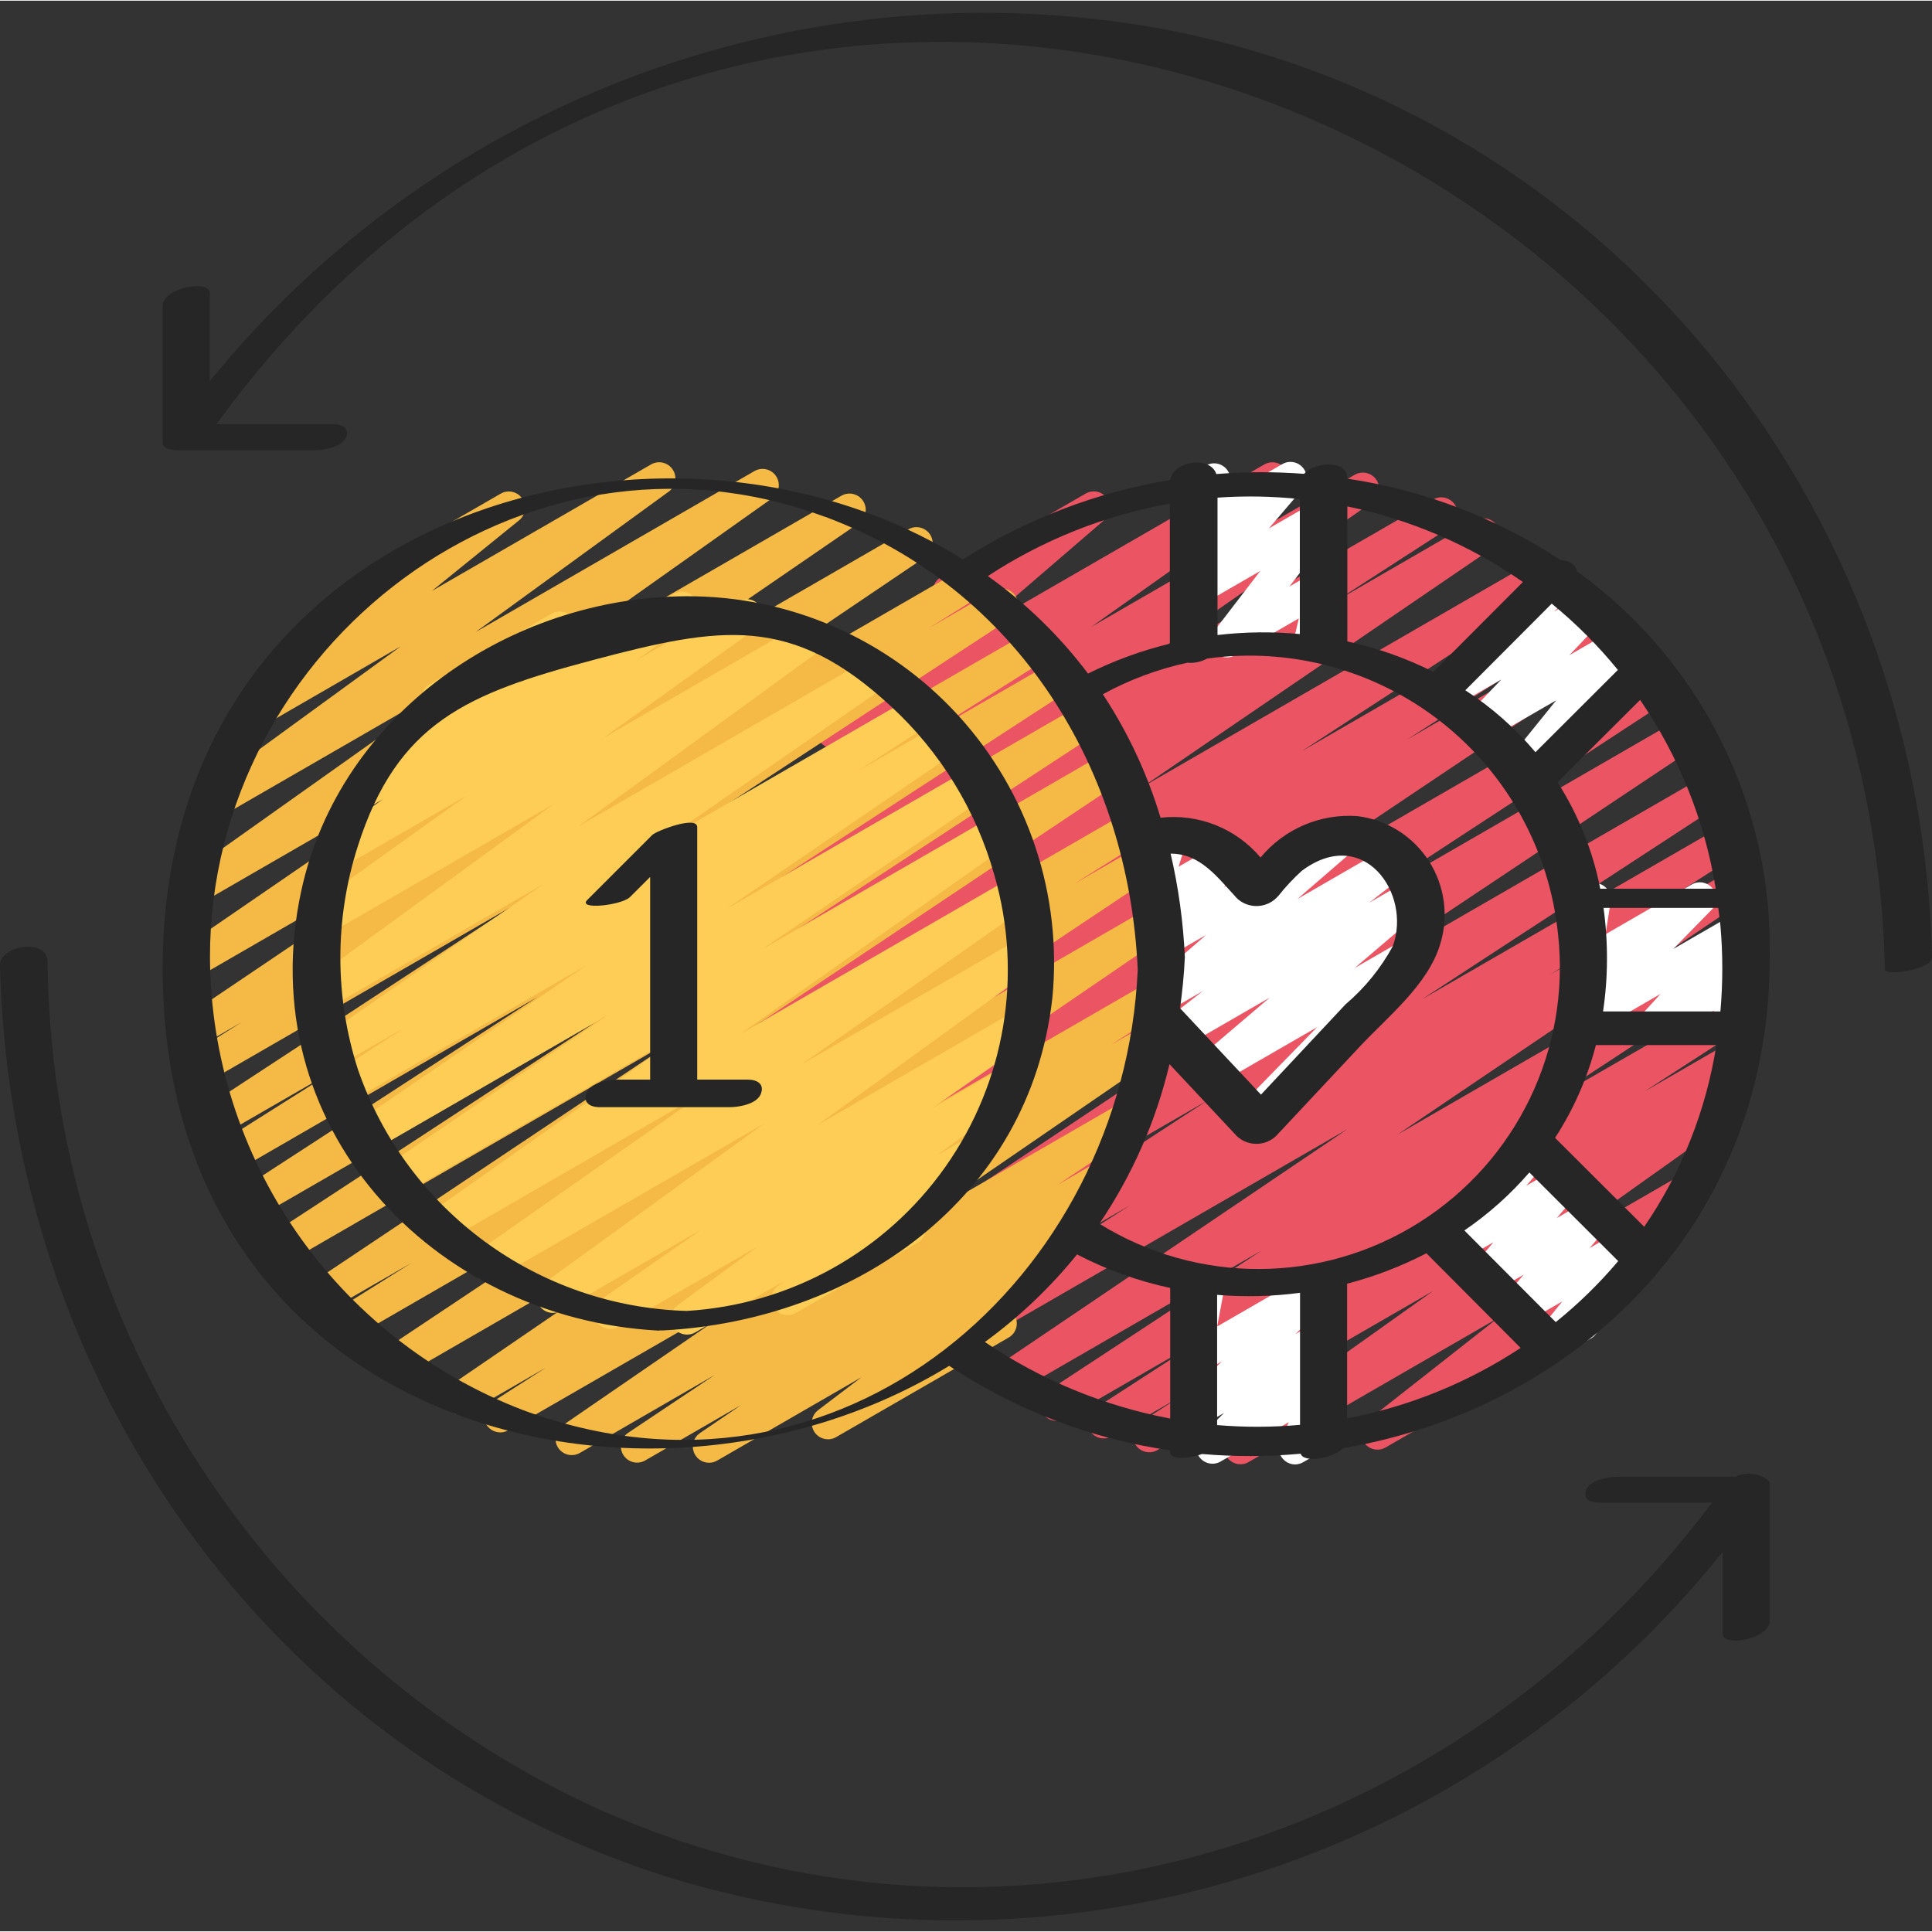 <svg height="507pt" viewBox="0 -3 507.359 507" width="507pt" xmlns="http://www.w3.org/2000/svg"><rect x="0" y="-3" width="507.359" height="507" fill="#333333" stroke="none"/><path d="m325.734 381.348c-1.852 0-3.496-1.199-4.059-2.965-.566-1.766.074-3.695 1.586-4.773l53.043-37.742-72.473 41.812c-1.996 1.082-4.492.414-5.676-1.523-1.188-1.938-.645-4.465 1.227-5.746l10.047-6.496-17.469 10.086c-2.004 1.141-4.551.484-5.754-1.48-1.199-1.969-.621-4.535 1.309-5.797l27.484-17.801-35.438 20.48c-2 1.137-4.539.484-5.742-1.473-1.207-1.957-.645-4.516 1.27-5.789l56.32-36.984-64.621 37.309c-1.984 1.086-4.469.438-5.668-1.477-1.199-1.914-.699-4.434 1.145-5.742l91.586-61.902-101.629 58.676c-2.008 1.121-4.539.453-5.73-1.508-1.191-1.961-.617-4.516 1.301-5.781l48.895-31.348-53.707 31.008c-2.004 1.164-4.57.52-5.781-1.457-1.215-1.973-.629-4.555 1.316-5.812l78.508-51.27-83.031 47.934c-1.992 1.133-4.523.488-5.734-1.461-1.207-1.945-.66-4.504 1.238-5.785l100.422-66.934-105.566 60.953c-2 1.133-4.539.484-5.742-1.473-1.207-1.957-.645-4.52 1.27-5.789l85.156-55.707-87.461 50.492c-1.992 1.152-4.539.52-5.758-1.434-1.219-1.953-.668-4.523 1.246-5.805l103.457-69.355-105.027 60.637c-2 1.098-4.512.43-5.699-1.52s-.633-4.484 1.262-5.762l49.27-31.52-48.238 27.844c-2 1.117-4.523.457-5.719-1.496-1.195-1.953-.637-4.5 1.266-5.773l66.609-43.375-63.938 36.906c-1.984 1.102-4.48.461-5.688-1.457-1.207-1.918-.703-4.445 1.145-5.754l91.965-62.797-88.301 50.996c-2.012 1.23-4.637.598-5.867-1.414-1.23-2.008-.598-4.637 1.41-5.867l30.473-19.625-24.746 14.285c-1.977 1.133-4.5.512-5.723-1.414-1.227-1.922-.719-4.469 1.148-5.781l71.168-49.605-61.703 35.586c-1.977 1.137-4.496.523-5.723-1.395-1.23-1.918-.738-4.465 1.121-5.781l50.094-35.508-36.156 20.863c-1.906 1.098-4.332.57-5.609-1.219-1.273-1.797-.973-4.262.691-5.703l34.449-29.688c-2.059.617-4.258-.398-5.125-2.367s-.133-4.273 1.711-5.379l38.07-21.973c1.906-1.098 4.336-.566 5.609 1.227 1.273 1.797.973 4.266-.695 5.703l-34.082 29.336 76.117-43.938c1.969-1.098 4.449-.473 5.668 1.422 1.215 1.898.75 4.414-1.07 5.746l-50.07 35.508 69.188-39.945c1.977-1.137 4.5-.516 5.723 1.41 1.227 1.926.719 4.473-1.148 5.781l-71.176 49.605 87.277-50.348c1.996-1.082 4.492-.41 5.676 1.527s.645 4.461-1.23 5.746l-30.379 19.625 36.906-21.332c1.988-1.152 4.531-.527 5.754 1.418 1.223 1.945.688 4.508-1.215 5.801l-92.039 62.805 103.926-59.988c1.992-1.07 4.473-.398 5.656 1.527 1.184 1.926.656 4.441-1.199 5.734l-66.508 43.312 72.531-41.898c2-1.098 4.512-.43 5.699 1.52s.633 4.488-1.262 5.762l-49.34 31.574 53.059-30.637c1.992-1.152 4.543-.52 5.762 1.434s.668 4.523-1.246 5.805l-103.441 69.348 109.859-63.402c1.996-1.098 4.5-.438 5.691 1.504 1.195 1.941.652 4.477-1.23 5.758l-85.129 55.691 87.664-50.605c1.988-1.082 4.477-.43 5.668 1.492 1.195 1.922.684 4.445-1.172 5.746l-100.383 66.926 102.895-59.41c2.008-1.234 4.637-.605 5.871 1.402s.605 4.633-1.402 5.871l-78.504 51.258 78.207-45.148c2.008-1.18 4.59-.527 5.801 1.461 1.211 1.988.605 4.582-1.363 5.824l-48.914 31.359 46.934-27.109c1.988-1.145 4.523-.516 5.742 1.426 1.223 1.945.684 4.512-1.219 5.801l-91.57 61.887 88.848-51.297c1.992-1.113 4.512-.461 5.715 1.484 1.199 1.941.656 4.488-1.234 5.77l-56.371 37.012 50.934-29.363c2.012-1.23 4.637-.598 5.867 1.41 1.23 2.012.598 4.637-1.41 5.867l-27.562 17.844 21.852-12.605c1.996-1.082 4.492-.41 5.676 1.523 1.184 1.938.645 4.465-1.23 5.75l-9.906 6.398 1.707-1c1.973-1.121 4.477-.508 5.703 1.398 1.227 1.91.746 4.445-1.094 5.77l-53.043 37.746 39.211-22.633c1.934-1.086 4.379-.512 5.621 1.324 1.246 1.84.875 4.324-.852 5.715l-34.227 26.914 9.094-5.246c1.324-.84 3-.891 4.371-.125 1.367.762 2.207 2.215 2.184 3.785-.02 1.566-.898 2.996-2.285 3.723l-60.777 35.055c-1.93 1.066-4.359.484-5.598-1.344-1.238-1.832-.875-4.301.836-5.699l34.246-26.93-65.41 37.777c-.645.379-1.383.574-2.133.57zm0 0" fill="#eb5463"/><path d="m328.738 294.488c-1.715-.004-3.258-1.031-3.922-2.613-.664-1.578-.32-3.402.875-4.633l20.184-20.676-26.395 15.234c-1.91 1.082-4.328.543-5.594-1.25s-.965-4.254.695-5.688l18.852-16.062-23.043 13.305c-1.938 1.125-4.418.555-5.672-1.305s-.855-4.375.91-5.754l10.242-7.961-9.781 5.641c-1.902 1.094-4.328.562-5.602-1.227-1.273-1.789-.98-4.254.68-5.695l15.574-13.465-11.625 6.699c-1.785 1.023-4.051.621-5.379-.953-1.324-1.574-1.34-3.875-.031-5.465l4.27-5.168c-1.531.727-3.348.477-4.625-.633-1.281-1.109-1.785-2.871-1.281-4.488l2.559-8.184c-1.82-.219-3.301-1.574-3.676-3.375-.371-1.797.449-3.633 2.039-4.555l6.52-3.77c1.523-.883 3.434-.738 4.809.367 1.375 1.102 1.926 2.938 1.395 4.617l-2.219 6.996 10.777-6.18c1.789-1.031 4.062-.633 5.395.945 1.332 1.578 1.344 3.883.023 5.473l-4.266 5.121 29.953-17.289c1.906-1.113 4.344-.59 5.625 1.207s.98 4.273-.695 5.715l-15.598 13.48 24.254-13.992c1.938-1.125 4.418-.555 5.672 1.305 1.254 1.859.855 4.371-.91 5.75l-10.184 7.93 10.156-5.863c1.91-1.109 4.352-.574 5.625 1.23 1.273 1.809.957 4.285-.727 5.715l-18.867 16.066 12.738-7.355c1.848-1.078 4.211-.621 5.523 1.07 1.312 1.688 1.168 4.09-.332 5.613l-32.59 33.363c.832 1.984.062 4.277-1.801 5.352l-8.379 4.84c-.652.379-1.398.574-2.152.562zm0 0" fill="#fff"/><path d="m186.199 380.957c-1.871-.004-3.523-1.227-4.07-3.012-.551-1.789.125-3.727 1.672-4.781l10.793-7.355-25.105 14.508c-1.996 1.188-4.574.559-5.801-1.414s-.648-4.562 1.297-5.832l22.707-15.172-35.43 20.48c-1.984 1.133-4.508.504-5.727-1.426-1.219-1.934-.699-4.484 1.18-5.785l63.094-43.348-77.414 44.652c-1.996 1.07-4.48.395-5.66-1.543-1.176-1.934-.637-4.453 1.23-5.734l14.387-9.215-20.375 11.766c-1.98 1.102-4.48.465-5.688-1.453-1.207-1.918-.703-4.445 1.145-5.758l90.371-61.797-102.801 59.348c-1.996 1.133-4.527.492-5.738-1.457-1.207-1.949-.66-4.504 1.238-5.785l87.211-58.141-95.273 55.016c-2.016 1.219-4.641.57-5.859-1.445-1.219-2.02-.57-4.641 1.445-5.859l19.023-11.945-21.684 12.492c-1.996 1.188-4.574.559-5.801-1.414-1.227-1.973-.652-4.566 1.293-5.832l100.02-66.824-106.078 61.277c-1.992 1.102-4.5.438-5.691-1.504-1.191-1.938-.652-4.473 1.23-5.758l84.863-55.516-87.895 50.73c-1.996 1.117-4.52.457-5.719-1.496-1.195-1.953-.637-4.5 1.266-5.773l77.219-50.168-79.113 45.688c-2.008 1.125-4.551.453-5.738-1.52-1.191-1.973-.598-4.535 1.336-5.785l31.387-19.824-30.254 17.461c-1.996 1.133-4.535.484-5.738-1.473-1.207-1.957-.645-4.52 1.27-5.789l80.398-52.695-80.211 46.285c-2.004 1.07-4.492.387-5.664-1.559-1.172-1.945-.621-4.465 1.262-5.738l13.551-8.531-10.496 6.059c-1.988 1.098-4.484.453-5.688-1.473-1.203-1.926-.688-4.453 1.172-5.758l88.672-59.824-85.891 49.602c-1.98 1.133-4.508.504-5.727-1.426-1.219-1.934-.699-4.48 1.18-5.785l83.688-57.438-77.168 44.547c-1.969 1.094-4.449.473-5.668-1.426-1.215-1.895-.75-4.41 1.066-5.742l74.633-52.961-64.094 36.992c-1.961 1.117-4.457.512-5.688-1.383s-.77-4.418 1.047-5.758l50.637-36.875-34.484 19.934c-1.926 1.105-4.379.547-5.637-1.281-1.258-1.828-.902-4.316.816-5.723l28.672-23.219c-1.152-.266-2.141-1-2.73-2.023-1.18-2.039-.48-4.648 1.562-5.828l38.09-21.98c1.926-1.086 4.363-.52 5.613 1.301s.906 4.297-.797 5.703l-22.914 18.562 57.566-33.23c1.961-1.117 4.457-.512 5.688 1.383 1.23 1.895.773 4.418-1.047 5.758l-50.703 36.875 73.137-42.23c1.977-1.18 4.531-.578 5.777 1.359 1.242 1.934.727 4.508-1.168 5.816l-74.633 52.906 92.922-53.641c1.98-1.133 4.504-.504 5.723 1.426 1.219 1.934.703 4.484-1.176 5.785l-83.703 57.453 96.809-55.883c1.984-1.086 4.469-.441 5.668 1.477 1.199 1.914.699 4.434-1.145 5.742l-88.645 59.895 98.664-56.961c2.008-1.125 4.551-.453 5.738 1.52 1.191 1.973.598 4.535-1.336 5.785l-13.652 8.535 17.066-9.832c1.996-1.133 4.535-.484 5.742 1.473 1.203 1.957.641 4.52-1.27 5.789l-80.367 52.676 85.586-49.414c2.008-1.102 4.523-.43 5.707 1.531 1.188 1.957.613 4.5-1.293 5.766l-31.367 19.812 33.602-19.395c2-1.117 4.523-.457 5.719 1.496 1.199 1.949.641 4.5-1.262 5.773l-77.211 50.191 80.211-46.285c1.992-1.055 4.457-.387 5.637 1.535 1.184 1.918.668 4.422-1.172 5.719l-84.891 55.535 86.613-50.039c1.988-1.113 4.504-.469 5.711 1.469 1.203 1.934.676 4.477-1.203 5.77l-99.984 66.773 101.281-58.48c2.016-1.219 4.641-.57 5.855 1.445 1.219 2.02.574 4.641-1.445 5.859l-19.012 11.945 17.145-9.891c1.984-1.082 4.473-.43 5.668 1.496 1.195 1.922.68 4.441-1.172 5.742l-87.203 58.145 84.957-49.059c1.984-1.133 4.508-.504 5.727 1.43s.699 4.48-1.176 5.781l-90.453 61.832 86.094-49.703c2.004-1.121 4.535-.457 5.727 1.508 1.191 1.961.617 4.516-1.301 5.777l-14.344 9.215 8.934-5.117c1.977-1.09 4.461-.449 5.668 1.457 1.203 1.91.715 4.426-1.117 5.742l-63.148 43.359 53.762-31.035c1.988-1.117 4.5-.469 5.707 1.465 1.207 1.938.676 4.477-1.203 5.77l-22.648 15.141 11.742-6.777c1.98-1.074 4.453-.426 5.652 1.48 1.195 1.906.707 4.414-1.121 5.73l-12.551 8.535c1.969-.508 4.02.449 4.902 2.277.883 1.832.352 4.031-1.27 5.258l-20.93 15.922c.945.336 1.738 1.004 2.234 1.879 1.18 2.035.484 4.645-1.551 5.828l-45.312 26.145c-1.953 1.137-4.449.555-5.699-1.324s-.82-4.406.98-5.766l11.332-8.609-37.863 21.867c-.648.379-1.383.574-2.133.574zm0 0" fill="#f5b945"/><path d="m180.43 347.301c-1.836 0-3.469-1.176-4.047-2.918-.582-1.742.02-3.66 1.488-4.762l20.941-15.359-36.336 20.973c-1.98 1.18-4.539.57-5.777-1.375s-.711-4.52 1.195-5.816l26.316-18.348-36.898 21.332c-1.969 1.129-4.473.523-5.703-1.379-1.234-1.902-.766-4.438 1.07-5.77l58.023-42.004-70.629 40.723c-1.977 1.121-4.48.5-5.703-1.418-1.219-1.914-.727-4.449 1.121-5.766l60.398-42.309-68.957 39.809c-1.969 1.07-4.43.441-5.637-1.445s-.75-4.387 1.047-5.723l71.211-50.211-78.32 45.227c-1.988 1.152-4.531.527-5.754-1.418-1.223-1.945-.688-4.512 1.215-5.801l59.305-40.414-62.223 35.926c-1.992 1.215-4.59.605-5.836-1.367-1.242-1.977-.672-4.582 1.285-5.852l60.715-41.492-62.02 35.84c-2 1.117-4.523.457-5.719-1.492-1.195-1.953-.637-4.504 1.266-5.777l18.875-12.297-17.758 10.242c-1.984 1.152-4.523.531-5.75-1.406-1.227-1.934-.703-4.496 1.184-5.797l58.711-40.672-56.371 32.531c-1.965 1.117-4.457.512-5.688-1.383-1.23-1.895-.773-4.418 1.043-5.762l63.762-46.438-58.691 33.887c-1.969 1.113-4.461.496-5.684-1.402-1.227-1.898-.758-4.422 1.066-5.758l40.312-28.852-31.754 18.305c-1.973 1.109-4.465.484-5.684-1.422-1.219-1.902-.738-4.43 1.094-5.754l14.457-10.242-3.254 1.879c-1.914 1.098-4.352.555-5.617-1.254-1.266-1.809-.941-4.285.746-5.711l20.922-17.449c-1.531-.594-2.586-2.02-2.707-3.66s.711-3.203 2.137-4.02l32.051-18.508c1.918-1.102 4.359-.559 5.625 1.258 1.266 1.812.938 4.293-.762 5.715l-13.652 11.414 40.961-23.617c1.973-1.109 4.465-.484 5.684 1.418 1.219 1.906.738 4.43-1.094 5.758l-14.438 10.238 26.742-15.438c1.969-1.109 4.461-.496 5.688 1.402 1.223 1.902.754 4.426-1.07 5.758l-40.293 28.844 52.742-30.445c1.965-1.117 4.457-.512 5.688 1.383 1.23 1.895.773 4.418-1.043 5.758l-63.762 46.43 76.227-44.031c1.984-1.152 4.523-.535 5.75 1.402 1.227 1.938.707 4.5-1.184 5.801l-58.719 40.676 65.887-38.031c2-1.117 4.523-.457 5.719 1.496 1.195 1.953.637 4.5-1.266 5.773l-18.848 12.27 21.52-12.414c1.988-1.152 4.531-.527 5.754 1.418 1.223 1.945.688 4.508-1.215 5.801l-60.73 41.496 64-36.93c1.984-1.117 4.496-.477 5.703 1.449 1.211 1.93.695 4.469-1.172 5.77l-59.258 40.379 60.957-35.191c1.973-1.137 4.492-.523 5.723 1.395s.734 4.465-1.125 5.781l-71.27 50.246 71.84-41.48c1.977-1.121 4.484-.5 5.703 1.418 1.223 1.914.73 4.449-1.121 5.766l-60.371 42.285 57.668-33.281c1.965-1.129 4.473-.523 5.703 1.379 1.234 1.902.766 4.438-1.07 5.773l-58.027 42.016 51.852-29.953c1.977-1.133 4.5-.512 5.723 1.414 1.223 1.926.719 4.473-1.148 5.781l-26.371 18.379 17.527-10.117c1.965-1.137 4.469-.535 5.707 1.359 1.238 1.898.781 4.434-1.047 5.773l-20.871 15.316 7.234-4.172c1.938-1.117 4.41-.547 5.664 1.305 1.254 1.852.863 4.359-.895 5.742l-16.543 13.008c1.102.875 1.699 2.246 1.598 3.652-.105 1.406-.898 2.672-2.121 3.379l-32.016 18.48c-1.938 1.117-4.41.547-5.664-1.305-1.254-1.852-.863-4.359.895-5.742l1.578-1.238-23.195 13.379c-.648.383-1.387.582-2.141.582zm0 0" fill="#fdcd56"/><g fill="#fff"><path d="m343.961 169.852c-1.301-.004-2.531-.602-3.34-1.621-.809-1.023-1.105-2.359-.805-3.629l1.262-5.383-16.777 9.684c-1.762 1.016-4 .645-5.34-.887-1.34-1.531-1.414-3.797-.172-5.41l12.16-15.84-15.113 8.715c-1.797 1.027-4.074.617-5.398-.973-1.324-1.594-1.316-3.906.023-5.488l8.961-10.453-3.566 2.059c-1.547.883-3.484.715-4.852-.426-1.371-1.141-1.887-3.016-1.293-4.695l2.141-5.973c-.766-.371-1.402-.965-1.816-1.707-1.18-2.039-.484-4.648 1.551-5.828l5.121-2.938c1.547-.891 3.488-.723 4.859.418 1.371 1.145 1.891 3.02 1.293 4.703l-1.152 3.191 15.062-8.688c1.797-1.027 4.078-.613 5.398.98 1.324 1.594 1.312 3.91-.031 5.488l-8.941 10.453 12.105-6.988c1.762-1.008 3.992-.637 5.328.891 1.34 1.527 1.414 3.785.188 5.398l-12.203 15.934 6.758-3.902c1.473-.852 3.312-.746 4.676.27 1.367 1.012 2 2.742 1.613 4.398l-1.945 8.227c.652.371 1.195.914 1.57 1.57 1.172 2.039.473 4.641-1.562 5.82l-3.625 2.098c-.656.355-1.391.539-2.137.531zm0 0"/><path d="m399.191 203.523c-1.645 0-3.141-.945-3.852-2.426-.707-1.484-.5-3.242.531-4.52l12.801-15.84-17.922 10.324c-1.836 1.062-4.172.617-5.484-1.051-1.312-1.664-1.207-4.039.254-5.578l8.738-9.172-13.602 7.848c-1.883 1.148-4.332.668-5.645-1.102-1.312-1.773-1.059-4.254.582-5.723l22.496-21.18c-.363-1.797.461-3.625 2.047-4.539l7.594-4.387c1.887-1.148 4.332-.668 5.645 1.105 1.316 1.77 1.062 4.25-.582 5.719l-4.676 4.406 7.5-4.328c1.836-1.047 4.16-.598 5.469 1.066 1.309 1.66 1.203 4.027-.246 5.562l-8.73 9.184 12.109-6.996c1.781-1.027 4.039-.641 5.375.922s1.367 3.852.078 5.453l-15.359 19c.98.328 1.801 1.008 2.312 1.906 1.172 2.039.473 4.641-1.562 5.816l-13.773 7.953c-.637.375-1.359.57-2.098.574zm0 0"/><path d="m433.664 271.055c-1.688 0-3.219-1-3.898-2.543-.684-1.547-.387-3.352.75-4.598l5.547-6.078-19.363 11.188c-1.844 1.066-4.191.605-5.5-1.074-1.305-1.684-1.172-4.07.312-5.598l10.02-10.238-3.348 1.918c-1.418.82-3.184.754-4.539-.176-1.355-.926-2.059-2.547-1.809-4.168l1.598-10.281c-1.633-.492-2.816-1.902-3.012-3.594s.633-3.34 2.105-4.191l4.078-2.344c1.426-.82 3.191-.754 4.547.176 1.355.93 2.055 2.551 1.805 4.176l-1.324 8.531 22.629-13.062c1.848-1.066 4.195-.605 5.504 1.078 1.305 1.68 1.172 4.07-.312 5.594l-10.02 10.242 16.273-9.387c1.82-1.051 4.137-.613 5.453 1.023 1.316 1.641 1.242 3.992-.172 5.547l-5.547 6.066.582-.332c1.555-.902 3.508-.73 4.883.426s1.879 3.051 1.262 4.734l-2.34 6.359c.57.363 1.039.863 1.375 1.449 1.18 2.039.484 4.648-1.555 5.828l-4.504 2.562c-1.547.879-3.477.707-4.844-.434-1.367-1.141-1.883-3.008-1.293-4.688l1.094-2.961-14.293 8.242c-.648.395-1.387.602-2.145.605zm0 0"/><path d="m406.699 354.066c-1.645.004-3.148-.941-3.855-2.426-.711-1.488-.5-3.25.535-4.527l6.906-8.535-10.395 5.977c-1.801 1.027-4.078.613-5.402-.98-1.32-1.594-1.309-3.91.035-5.488l5.613-6.527-8.473 4.887c-1.797 1.043-4.082.637-5.414-.961-1.328-1.594-1.316-3.918.031-5.496l5.922-6.949-8.91 5.121c-1.801 1.039-4.09.629-5.418-.973-1.324-1.602-1.305-3.926.051-5.504l15.906-18.457c-.617-1.914.188-3.996 1.93-5l5.367-3.105c1.801-1.039 4.09-.629 5.414.973 1.328 1.602 1.309 3.926-.047 5.504l-5.676 6.594 8.531-4.906c1.797-1.027 4.074-.621 5.398.969 1.328 1.59 1.32 3.902-.012 5.484l-5.914 6.953 8.867-5.121c1.801-1.039 4.09-.625 5.414.977 1.328 1.602 1.309 3.926-.047 5.5l-5.617 6.52 8.535-4.922c1.781-1.027 4.039-.637 5.375.93 1.332 1.562 1.363 3.855.07 5.453l-12.621 15.605c.23.242.434.512.598.805 1.18 2.039.484 4.648-1.555 5.828l-8.969 5.172c-.652.406-1.406.625-2.176.629zm0 0"/><path d="m340.121 381.391c-1.438.004-2.781-.723-3.574-1.926-.789-1.203-.918-2.727-.34-4.047l2.227-5.121-17.973 10.379c-1.848 1.016-4.164.527-5.445-1.152-1.281-1.676-1.141-4.039.324-5.555l6.113-6.102-5.59 3.215c-1.855 1.043-4.199.562-5.488-1.133-1.289-1.695-1.133-4.078.367-5.59l10.129-10.035-5 2.883c-1.441.828-3.234.746-4.59-.215-1.359-.961-2.035-2.621-1.734-4.254l2.363-12.664c-.777-.367-1.43-.961-1.859-1.707-1.18-2.039-.484-4.648 1.555-5.828l3.633-2.102c1.445-.828 3.238-.746 4.598.219 1.355.961 2.031 2.625 1.727 4.262l-1.918 10.242 25.598-14.781c1.855-1.043 4.195-.559 5.488 1.133 1.289 1.695 1.133 4.082-.367 5.594l-10.137 10.043 5.074-2.93c1.852-1.016 4.168-.527 5.449 1.152 1.277 1.676 1.141 4.039-.328 5.555l-6.102 6.094 1.008-.578c1.594-.922 3.594-.715 4.969.508 1.371 1.223 1.809 3.188 1.082 4.875l-2.953 6.828c1.727.367 3.051 1.762 3.324 3.504.277 1.746-.551 3.48-2.078 4.363l-7.414 4.266c-.648.387-1.383.598-2.137.605zm0 0"/></g><path d="m249.258 355.5c17.449 11.625 37.273 19.207 58.027 22.188v.582c0 1.832 4.77 1.707 8.383.383 8.617.742 17.289.719 25.906-.078.672 2.418 8.215 1.41 11.094-1.441 60.031-10.188 111.785-57.379 112.066-128.102 1.086-40.332-17.855-78.586-50.594-102.168-.289-1.238-1.207-2.23-2.414-2.621-.59-.191-1.207-.293-1.828-.301-16.914-11.133-36.055-18.445-56.09-21.426v-.066c0-4.984-8.371-4.379-11.355-1.195-7.672-.586-15.375-.566-23.039.051-1.582-4.891-11.344-3.473-12.086 1.551-19.379 3.207-37.91 10.305-54.469 20.875-79.051-49.492-210.363-12.281-210.141 107.75.223 120.465 127.309 152.551 206.539 104.02zm9.387-6.262c9.035-6.578 17.168-14.309 24.195-22.996 7.723 4.02 15.949 6.98 24.465 8.805v34.297c-17.426-3.305-33.992-10.145-48.668-20.105zm77.102-117.195c1.855-2.344 3.902-4.531 6.117-6.539 16.215-12.125 28.93 5.973 23.895 19.797-3.164 5.816-7.379 11-12.426 15.285l-22.188 23.695-21.246-22.688c.578-4.371 1.047-8.816 1.254-13.426-.414-9.152-1.664-18.25-3.738-27.176 7.918 0 12.34 6.289 17.52 11.836 1.52 1.367 3.527 2.059 5.57 1.91 2.039-.148 3.93-1.121 5.234-2.695zm-28.629 44.234 17.758 18.969c1.52 1.387 3.543 2.09 5.598 1.941 2.055-.148 3.957-1.133 5.266-2.727l21.332-22.781c7.34-7.836 17.867-16.215 21.094-26.777 2.332-7.387 1.266-15.426-2.914-21.945s-11.035-10.848-18.719-11.812c-9.762-.73-19.27 3.32-25.504 10.871-6.445-7.668-16.309-11.594-26.258-10.453-3.453-11.488-8.559-22.41-15.156-32.43 6.961-3.809 14.434-6.598 22.188-8.277 1.801.164 3.605-.215 5.188-1.09 21.891-3.031 44.07 2.965 61.449 16.613 17.379 13.648 28.465 33.773 30.711 55.758 3.344 30.129-10.801 59.523-36.434 75.707-25.629 16.184-58.25 16.316-84.016.34 8.625-12.738 14.867-26.938 18.418-41.906zm143.461-46.078h-30.344c-1.945-9.941-5.75-19.426-11.215-27.957l21.684-21.621c10.215 14.875 17.004 31.836 19.875 49.652zm-18.832 88.746-23.375-23.312c4.867-7.492 8.488-15.723 10.727-24.371h31.633c-2.676 17.141-9.164 33.465-18.984 47.77zm-10.777-56.508c.668-4.445 1.012-8.93 1.031-13.422.027-4.609-.273-9.211-.906-13.773h30.133c.188 1.535.426 3.035.562 4.59.664 7.52.664 15.086 0 22.605zm-46.387 63.504 24.746 24.852c-13.816 9.125-29.305 15.41-45.57 18.5v-35.363c7.219-1.875 14.203-4.555 20.824-7.988zm-54.957 45.117v-34.195c7.258.602 14.559.418 21.777-.543v34.676c-7.242.652-14.531.672-21.777.062zm88.926-27.043-23.996-24.062c6.32-4.324 12.059-9.441 17.066-15.234l23.332 23.27c-4.941 5.859-10.434 11.227-16.402 16.027zm16.316-171.266-21.648 21.609c-5.297-6.309-11.504-11.789-18.414-16.266l22.688-22.75c6.363 5.203 12.184 11.035 17.375 17.406zm-24.941-23.09-23.527 23.594c-7.16-3.602-14.746-6.285-22.578-7.984v-35.457c16.551 3.426 32.238 10.18 46.105 19.848zm-58.582-21.77v35.441c-7.195-.672-14.441-.586-21.617.254v-36.078c7.203-.504 14.438-.375 21.617.383zm-34.133 1.203v36.762c-7.434 1.809-14.641 4.441-21.488 7.852-7.406-9.828-16.273-18.465-26.301-25.602 14.465-9.5 30.707-15.965 47.746-19.012zm-90.59 3.414c50.754 18.859 79.793 66.457 82.156 118.957-3.633 80.895-77.891 146.703-161.484 115.641-49.301-18.91-81.93-66.152-82.156-118.953-.02-81.656 82.004-145.102 161.441-115.625zm0 0" fill="#262626"/><path d="m172.91 346.25c.172-.008.34-.027.504-.059.285.016.57.016.855 0 49.98-2.695 96.109-34.277 102.082-87.254 2.648-27.074-6.293-54.004-24.605-74.117-18.316-20.113-44.293-31.531-71.496-31.422-46.316.195-91.051 30.812-101.137 77.371-13.336 61.609 34.211 112.258 93.797 115.48zm-78.965-127.145c10.367-32.617 28.883-40.227 61.855-48.973 33.633-8.926 52.125-11.949 78.148 12.152 12.988 11.965 22.398 27.309 27.172 44.312 7.582 26.184 2.848 54.395-12.871 76.668-15.719 22.27-40.711 36.184-67.922 37.816-39.113-1.129-73.457-26.312-86.289-63.277-6.176-19.074-6.211-39.605-.094-58.699zm0 0" fill="#262626"/><path d="m162.219 280.332c-2.422 0-7.074.793-8.148 3.414-1.074 2.617.852 3.828 3.414 3.828h34.133c2.422 0 7.074-.793 8.148-3.41 1.074-2.621-.852-3.832-3.414-3.832h-13.258v-66.297c0-3.172-10.746.992-11.793 2.039l-17.066 17.066c-2.715 2.707 9.008 1.461 11.227-.766l5.273-5.266v53.223zm0 0" fill="#262626"/><path d="m42.734 77.102v36.191c0 1.457 2.859 1.766 3.758 1.766h36.195c2.27 0 7.203-.855 8.176-3.336.973-2.484-.852-3.508-3.32-3.508h-30.719c141.082-193.988 432.734-85.531 438.18 143.266 0 1.707 12.441 0 12.355-3.312-2.766-117.895-84.027-221.062-201.508-243.641-94.188-17.363-190.344 18.062-250.758 92.379v-23.125c0-3.652-12.359-1.391-12.359 3.32zm0 0" fill="#262626"/><path d="m0 250.355c2.586 108.797 70.008 205.977 175.207 239.34 101.148 31.176 211.07-2.668 277.172-85.332v21.504c0 3.602 12.355 1.348 12.355-3.32v-36.188c0-.512-.402-.855-.852-1.102-2.398-1.688-5.523-1.93-8.152-.633h-30.984c-2.262 0-7.211.855-8.172 3.32-.965 2.465.809 3.457 3.301 3.457h29.723c-68.027 90.836-187.301 127.777-293.086 80.211-86.965-40.012-143.055-126.594-144.02-222.316-.145-6.246-12.621-4.199-12.492 1.059zm0 0" fill="#262626"/></svg>